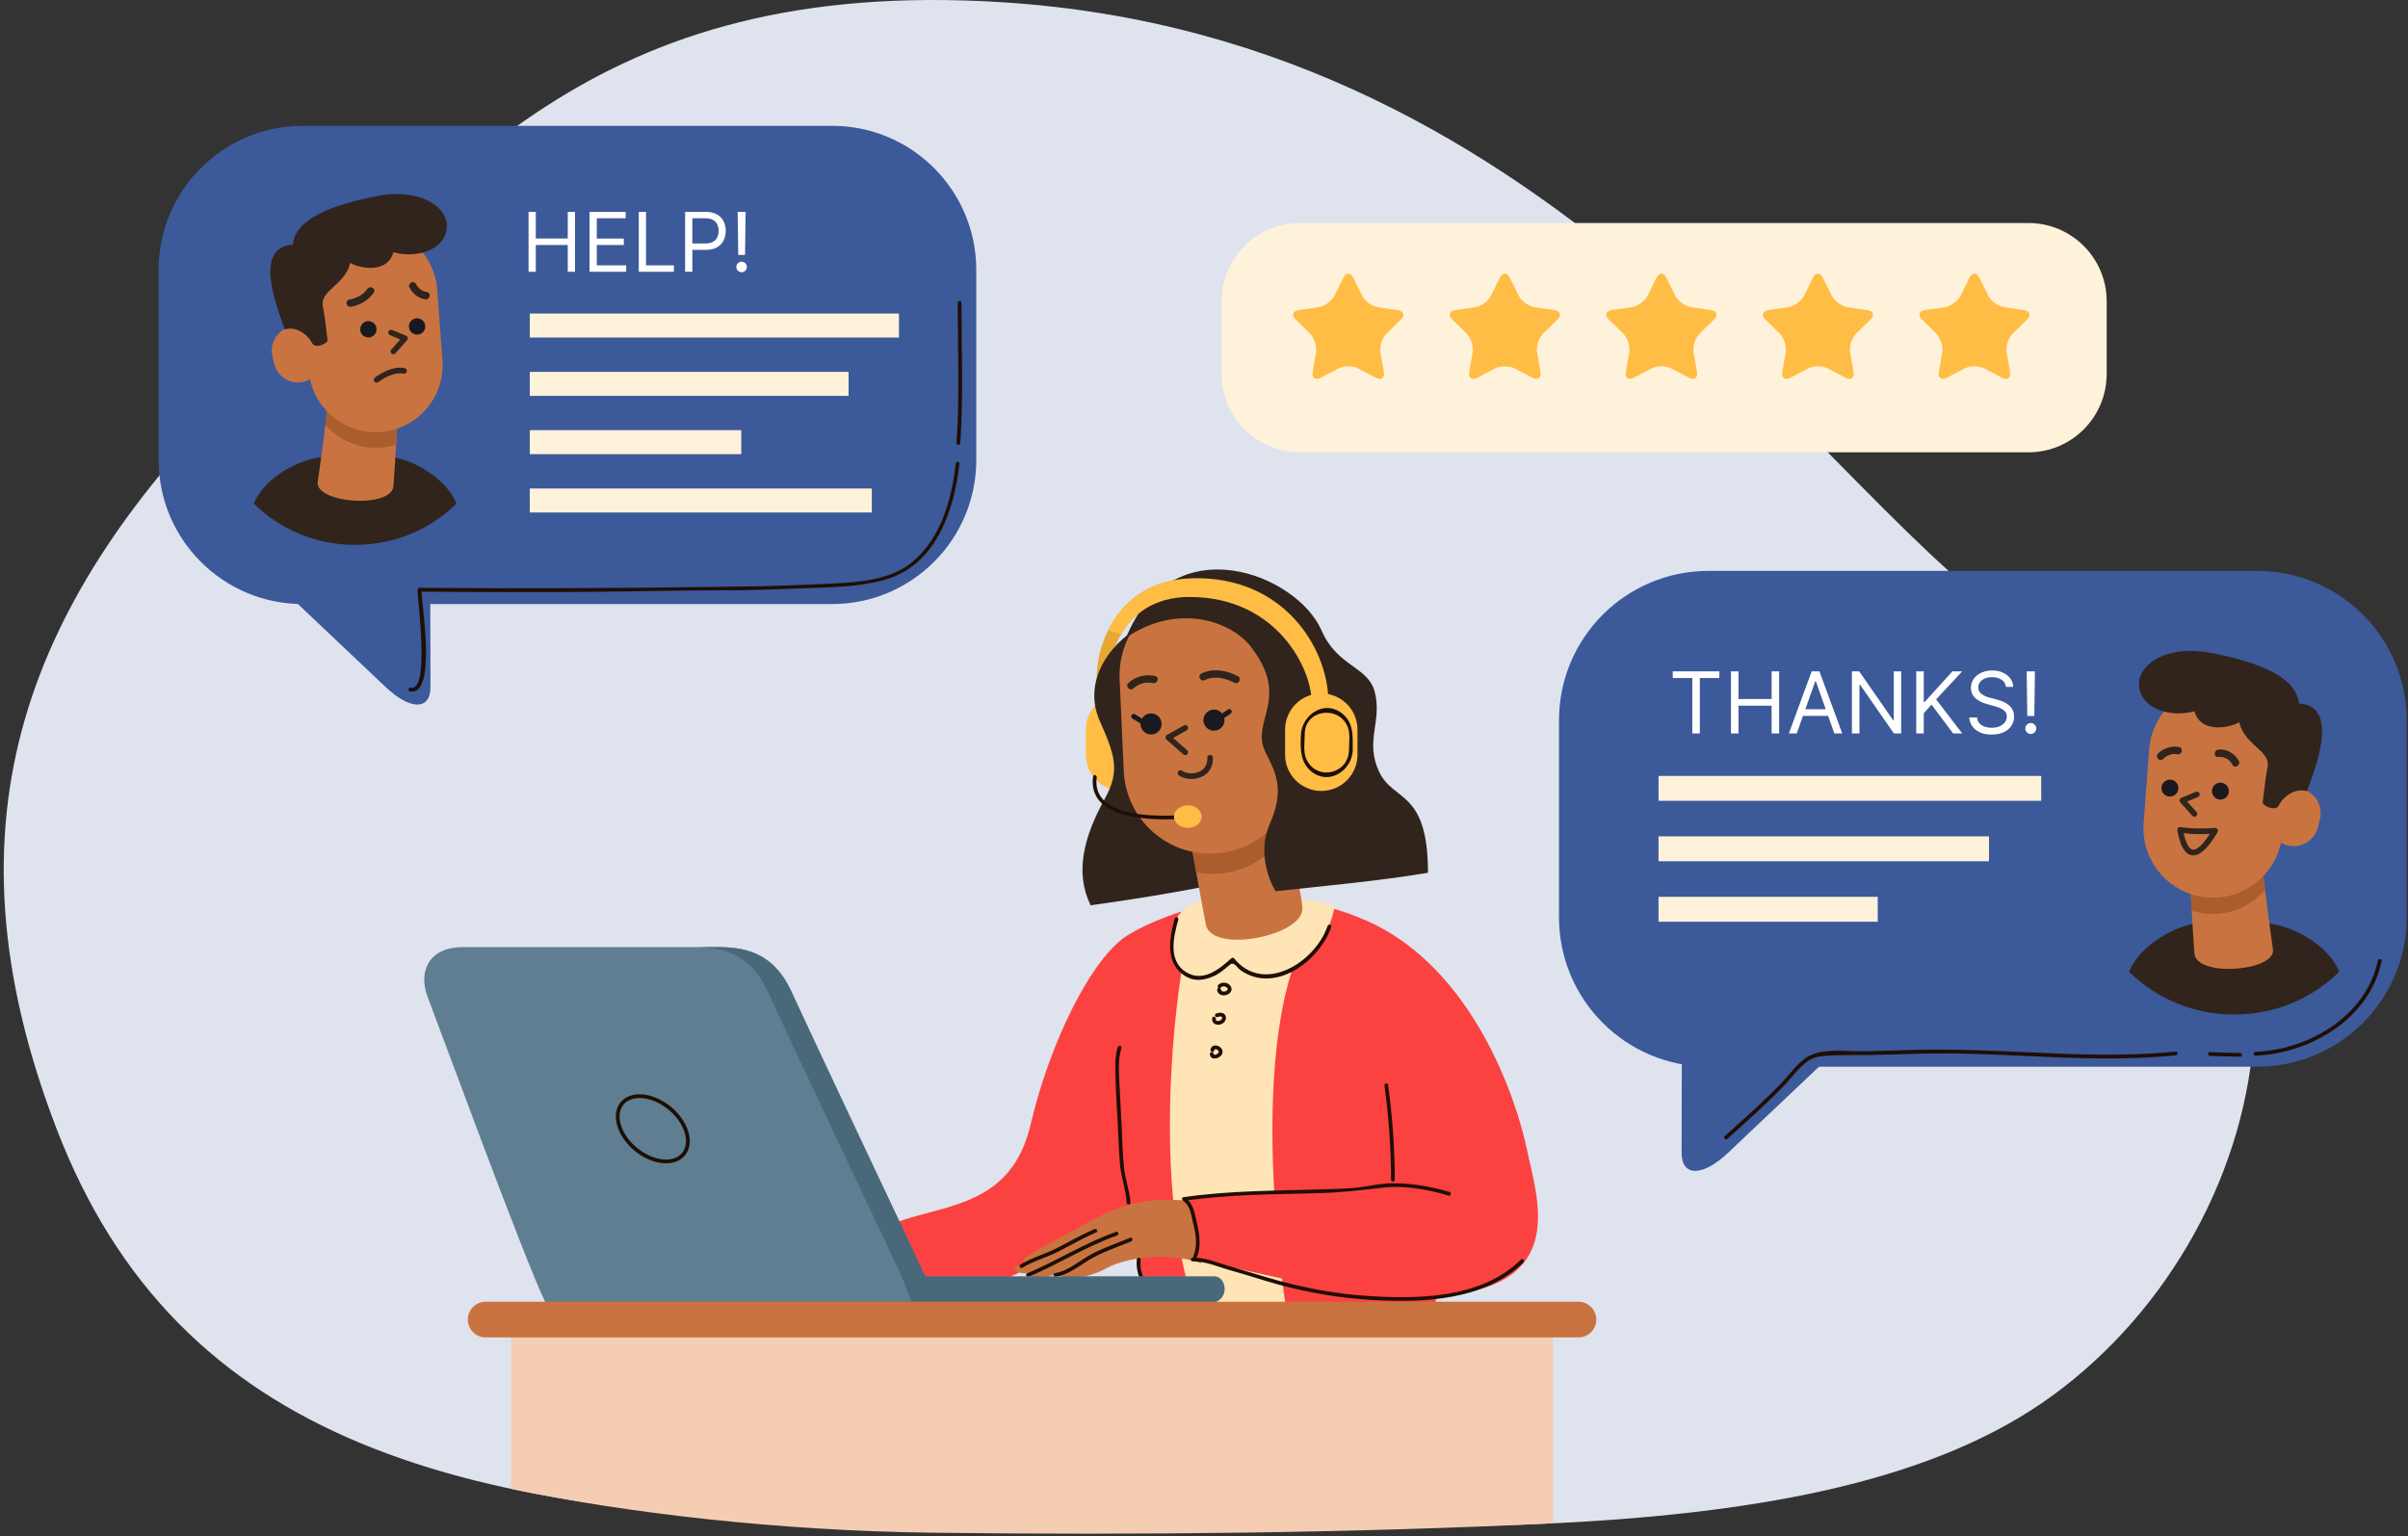 <?xml version="1.0" encoding="UTF-8"?> <svg xmlns="http://www.w3.org/2000/svg" width="641" height="409" fill="none"><rect width="100%" height="100%" fill="#333333" stroke="none"/> <path d="M266.7.589c-108.88-6.83-147.5 46.87-202.84 102.42-55.34 55.54-80.92 114.17-48.76 197.64 32.16 83.46 108.08 104.68 227.25 104.68s241.89 11.63 304.04-33.77c62.15-45.39 83.32-149.14-6.73-203.42-53.04-31.97-122.44-158.1-272.96-167.55Z" fill="#DEE3EE"></path> <path d="M308.321 200.949c0 5.32-4.31 9.64-9.63 9.64-5.32 0-9.64-4.31-9.64-9.64v-6.69c0-5.32 4.31-9.63 9.64-9.63 5.32 0 9.63 4.31 9.63 9.63v6.69Z" fill="#FFBD45"></path> <path d="M406.481 306.139c-2.66-12.98-14.16-48.07-42.17-60.76-28.02-12.68-54.27-2.36-64 3.54-9.73 5.9-20.94 28.91-25.95 50.43-5.02 21.53-22.12 21.24-35.39 25.95l6.19 22.42 136.85.88.29-3.54c35.68-2.05 26.84-25.94 24.18-38.92Zm-139.95 34.36c5.46 0 29.79-18.29 34.8-17.7 2.51 13.42 2.8 20.5 3.1 21.38.3.89-36.42 7.38-37.9-3.68Z" fill="#FB4240"></path> <path d="M315.151 255.119c-1.77 8.45-9.04 60.17 3.34 94.18 9.63.79 23.99 0 23.99 0-2.75-17.89-8.26-67.44 3.14-95.76-11.4.2-30.47 1.58-30.47 1.58Z" fill="#FFE4B5"></path> <path d="M321.441 239.779c-9.73.59-11.99 11.11-7.57 17.6 4.42 6.49 12.78 1.18 14.25-2.06 10.52 9.93 24.19.98 27.13-13.76.01-1.19-16.7-4.43-33.81-1.78Z" fill="#FFE4B5"></path> <path d="M349.161 186.469c-.44-9.81-10.52-28.54-34.41-27.48-17.01 1.31-19.07 17.42-19.07 17.42-.59 1.81-3.64 5.63-3.64 5.63-.88-7.55 3.89-27.55 25.37-28.09 24.18-.6 35.73 18.32 36.18 31.91-1.92 3.18-4.43.61-4.43.61Z" fill="#E7A732"></path> <path d="M301.72 167.899c-8.17 5.6-13.06 14.91-8.92 24.17 4.14 9.26 5.31 13.34 1.3 20.59-5.65 10.19-8.03 19.71-3.78 28.37 25.62-3.54 36.89-6.42 36.89-6.42s-9.91-67.79-25.49-66.71Z" fill="#31241C"></path> <path d="M339.751 214.549s6.34 19.09 6.94 27.16c.55 7.4-23.93 12.33-25.67 4.58-1.81-9.23-4.5-24.91-4.5-24.91" fill="#C97440"></path> <path d="m341.781 222.519-2.03-7.97-23.23 6.83s.83 4.82 1.89 10.86c1.73.33 3.51.49 5.34.4 7.56-.34 14.09-4.3 18.03-10.12Z" fill="#AB5D2D"></path> <path d="M299.141 205.269c.57 12.71 11.33 22.56 24.04 21.99 12.71-.57 22.56-11.33 21.99-24.05l-1.09-24.34c-.57-12.71-11.34-22.56-24.05-21.99-12.71.57-22.56 11.33-21.99 24.04l1.1 24.35Z" fill="#C97440"></path> <path d="M329.55 180.069c-2.91-1.56-6.73-2.29-9.77-.72-1.14.59-.13 2.3 1 1.71 2.37-1.22 5.52-.49 7.76.72 1.13.61 2.13-1.1 1.01-1.71ZM301.761 183.279c1.37-1.3 3.34-1.78 5.17-1.4 1.25.26 1.78-1.66.53-1.91-2.54-.52-5.2.1-7.1 1.91-.93.88.48 2.28 1.4 1.4ZM315.491 201.039c-.18 0-.35-.06-.5-.19l-4.49-3.95a.742.742 0 0 1-.25-.64c.03-.24.17-.46.38-.58l4.52-2.54c.36-.2.82-.07 1.02.29.2.36.08.82-.29 1.02l-3.6 2.03 3.7 3.25c.31.27.34.75.07 1.06a.75.75 0 0 1-.56.25ZM317.161 207.399c-1.21 0-2.4-.32-3.33-.95a.753.753 0 0 1-.2-1.04c.23-.34.7-.43 1.04-.2 1.27.87 3.42.91 4.88.1.88-.49 1.91-1.5 1.82-3.53-.02-.41.3-.76.71-.78.41-.02.76.3.78.71.1 2.18-.82 3.92-2.58 4.91-.93.52-2.04.78-3.12.78Z" fill="#31241C"></path> <path d="M320.532 192.729a2.796 2.796 0 0 0 3.61 1.63 2.8 2.8 0 0 0 1.63-3.61 2.796 2.796 0 0 0-3.61-1.63 2.816 2.816 0 0 0-1.63 3.61ZM303.791 193.739a2.804 2.804 0 0 0 3.61 1.63 2.804 2.804 0 0 0 1.63-3.61 2.804 2.804 0 0 0-3.61-1.63 2.796 2.796 0 0 0-1.63 3.61Z" fill="#1A191F"></path> <path d="M304.511 193.079c-.12 0-.24-.03-.34-.1l-2.73-1.67a.665.665 0 0 1-.22-.91c.19-.31.6-.41.91-.22l2.73 1.67c.31.19.41.6.22.91-.13.2-.35.32-.57.32ZM324.351 192.089c-.21 0-.41-.1-.54-.28a.66.66 0 0 1 .17-.92l2.86-1.98a.66.66 0 1 1 .75 1.09l-2.86 1.98c-.12.07-.25.11-.38.11Z" fill="#1A191F"></path> <path d="M367.09 205.419c-3.82-8.23.9-13.34-1.14-21.19-1.78-6.86-9.95-6.65-14.16-16.37-6.45-14.9-39.66-28.32-52.04 1.92 13.76-9.33 27.87-4.48 33.23 2.42 10.8 13.91-.28 19.81 3.89 28.08 3.04 6.03 5.03 10.09 1.1 19.21-3.92 9.12 1.57 17.8 1.57 17.8 12.85-1.42 27.38-2.69 40.58-4.92-.01-22.26-9.22-18.72-13.03-26.95Z" fill="#31241C"></path> <path d="M308.66 319.409c-11.21.98-15.53 4.33-25.56 9.64-10.03 5.31-12.19 6.49-9.83 7.47-5.9.39-2.46 3.54 1.67 2.16-2.75 1.18 1.08 2.46 6.59.39 1.38 2.16 8.46 1.18 12.98-1.38 4.52-2.56 15.34-4.72 25.17-1.38 1.18-6.09-2.55-16.71-2.55-16.71l-8.47-.19Z" fill="#C97440"></path> <path d="M315.791 319.559c6.05-1.33 22.96-2.71 32.99-2.11.59 7.86-3.74 23.79-3.74 23.79l-26.74-5.9c-.01 0 1.32-8.41-2.51-15.78Z" fill="#FB4240"></path> <path d="M315.281 319.699c11.94-1.73 24.01-1.69 36.05-2.03 5.8-.16 11.36-.84 17.1-1.49 5.46-.62 11.93.56 17.17 2.15.62.19.88-.78.27-.96-4.85-1.47-10.52-2.43-15.59-2.32-2.51.05-5.04.57-7.51.94-3.45.51-6.97.55-10.45.66-12.46.4-24.93.31-37.3 2.1-.64.08-.37 1.04.26.95ZM368.541 289.069c1.14 8.3 1.73 16.65 1.75 25.04 0 .64 1 .64 1 0-.02-8.47-.64-16.91-1.79-25.3-.08-.64-1.05-.37-.96.26ZM317.51 335.839c3.62-.04 6.96 1.56 10.39 2.49 4.08 1.11 8.07 2.49 12.14 3.61 8.23 2.26 16.79 3.69 25.31 4.18 13.56.78 29.96.12 40.2-10.03.46-.45-.25-1.16-.71-.71-10.7 10.61-28.29 10.62-42.33 9.55-8.4-.64-16.82-2.36-24.9-4.72-3.63-1.06-7.25-2.17-10.87-3.25-3.05-.91-6-2.16-9.24-2.12-.64.01-.64 1.01.01 1ZM297.56 278.779c-.89 2.68-.63 5.57-.59 8.36.05 3.84.34 7.66.54 11.49.2 3.78.31 7.56.62 11.34.28 3.48 1.6 6.79 1.78 10.24.03.64 1.03.64 1 0-.17-3.16-1.38-6.14-1.69-9.3-.35-3.45-.46-6.93-.61-10.4-.15-3.5-.39-6.99-.54-10.48-.15-3.5-.65-7.62.47-10.98.19-.62-.78-.88-.98-.27ZM312.7 244.559c-1.57 5.54-2.67 12.6 3.53 15.71 2.24 1.12 4.79.57 6.95-.41 1.52-.69 2.84-1.85 4.09-2.92 1.27-1.09 1.82.56 2.95 1.36 9.12 6.52 21.13-2.51 24.15-11.51.21-.61-.76-.87-.96-.27-3.22 9.6-17 18.42-24.92 8.63-.18-.22-.52-.17-.71 0-3.29 2.96-7.56 6.46-12.05 3.69-4.89-3.02-3.32-9.55-2.06-14.02.17-.61-.79-.88-.97-.26ZM281.07 339.949c3.15-.56 5.68-2.53 8.33-4.19 3.66-2.29 7.76-3.61 11.73-5.25.59-.24.33-1.21-.27-.96-3.27 1.35-6.62 2.49-9.79 4.1-3.44 1.74-6.37 4.65-10.27 5.34-.63.11-.36 1.07.27.96ZM273.91 339.899c7.96-3.36 15.3-8.09 23.47-10.96.6-.21.34-1.18-.27-.96-8.26 2.9-15.67 7.67-23.71 11.06-.58.25-.07 1.11.51.86ZM272.141 337.539c3.14-1.91 6.73-2.8 9.97-4.51 3.2-1.7 6.38-3.44 9.7-4.92.59-.26.08-1.12-.5-.86-3.31 1.48-6.5 3.22-9.7 4.92-3.23 1.72-6.82 2.6-9.97 4.51-.55.33-.05 1.2.5.86ZM324.001 263.659c.34 1.78 2.85 1.71 3.66.34.45-.76-.04-1.66-.74-2.06-.85-.49-2.14-.4-2.72.44-.37.53.5 1.03.86.5.44-.64 2.28.03 1.63.74-.49.54-1.58.59-1.73-.24-.11-.62-1.07-.35-.96.28ZM322.681 271.059c-.25 1.77 1.8 2.27 2.99 1.28.61-.5.92-1.47.41-2.15-.53-.71-1.57-.6-2.31-.36-.61.19-.35 1.16.27.96.37-.12.86-.26 1.22-.04.31.18-.11.74-.27.86-.37.27-1.45.46-1.34-.29.09-.63-.88-.9-.97-.26ZM322.071 280.629c.09 2.01 3.05 1.21 3.34-.31.36-1.85-2.86-2.86-3.18-.86-.1.63.87.9.96.27.12-.77 1.22-.24 1.24.36.01.47-1.34 1.12-1.37.54-.02-.64-1.02-.65-.99 0ZM302.612 335.339c-.15 1.47.06 3.18.61 4.56.24.59 1.2.33.96-.27-.52-1.32-.72-2.89-.57-4.29.06-.64-.94-.64-1 0Z" fill="#1F0E03"></path> <path d="M315.091 319.849c1.87 1.31 2.01 3.91 2.54 5.94.7 2.68 1.22 6 .03 8.62-.26.58.6 1.09.86.5 1.34-2.95.78-6.33.07-9.39-.55-2.37-.88-5.04-3-6.53-.52-.38-1.02.49-.5.86ZM290.972 206.719c-1.57 11.66 15.66 11.7 23.1 11.35.64-.03.64-1.03 0-1-6.57.31-23.57.63-22.13-10.08.08-.64-.88-.91-.97-.27Z" fill="#1F0E03"></path> <path d="M319.87 217.419c0 1.66-1.65 3-3.69 3s-3.68-1.34-3.68-3 1.65-3 3.68-3c2.04 0 3.69 1.34 3.69 3ZM317.41 153.959c-12.25.31-19.06 6.94-22.49 13.99 1.17.13 2.43.47 3.48.97 2.54-4.4 7.35-9.23 16.35-9.93 23.89-1.06 33.97 17.67 34.41 27.48 0 0 2.51 2.57 4.42-.6-.44-13.59-11.99-32.52-36.17-31.91Z" fill="#FFBD45"></path> <path d="M361.36 200.949c0 5.32-4.31 9.64-9.63 9.64-5.32 0-9.64-4.31-9.64-9.64v-6.69c0-5.32 4.31-9.63 9.64-9.63 5.32 0 9.63 4.31 9.63 9.63v6.69Z" fill="#FFBD45"></path> <path d="M359.09 199.919c-.35 6.5-9.08 7.99-11.47 1.89-.71-1.82-.31-4.4-.31-6.32 0-6.65 9.15-7.8 11.47-1.89.71 1.82.31 4.4.31 6.32 0 .65 1 .65 1 0 0-4.01.39-7.88-3.41-10.38-4.61-3.03-10.1 1.04-10.37 5.95-.21 3.95-.25 7.98 3.41 10.38 4.61 3.03 10.1-1.04 10.37-5.95.03-.64-.97-.64-1 0Z" fill="#1F0E03"></path> <path d="M246.331 339.859h76.88c3.54 0 4.33 7.08-1.57 7.08h-176.37c-5.31-10.62-29.1-75.5-31.46-81.6-2.36-6.09-.2-13.17 9.44-13.17h67.64c7.08 0 14.94 1.18 19.86 11.99 4.91 10.82 35.58 75.7 35.58 75.7Z" fill="#5F7E91"></path> <path d="M323.452 346.659c.23-.08.44-.18.64-.28.02-.01.04-.02.05-.03 3.02-1.69 1.98-6.49-.93-6.49H246.332s-.02-.05-.06-.13c-.04-.07-.08-.17-.15-.31-.27-.58-.81-1.71-1.56-3.3-6.6-13.96-29.62-62.71-33.82-71.96-4.92-10.82-12.78-11.99-19.86-11.99h-6.29c7.08 0 14.94 1.18 19.86 11.99 4.91 10.82 35.59 75.7 35.59 75.7l2.66 6.89s3.31.08 8.61.19h70.34c.35 0 .68-.03.99-.08.2-.03.37-.08.55-.13.07-.02.18-.04.26-.07Z" fill="#49687A"></path> <path d="M182.43 300.539c1.94 4.8-.36 8.69-5.14 8.69-4.78 0-10.23-3.89-12.17-8.69-1.94-4.8.36-8.69 5.14-8.69 4.78 0 10.23 3.89 12.17 8.69Z" stroke="#1F0E03" stroke-miterlimit="10"></path> <path d="M413.411 352.429h-277.36v43.97c30.45 6.48 71.48 11.17 111.89 11.68 55.32.7 112.69.07 165.46-2.5v-53.15h.01Z" fill="#F5CDB3"></path> <path d="M424.921 351.339c0 2.62-2.13 4.75-4.75 4.75h-290.88c-2.62 0-4.75-2.13-4.75-4.75s2.13-4.75 4.75-4.75h290.87a4.744 4.744 0 0 1 4.76 4.75Z" fill="#C97440"></path> <path d="M102.63 182.899c6.59 6.25 11.98 6.25 11.96 0-.01-6.25-.04-16.47-.05-22.71-.01-6.25-5.41-11.36-11.99-11.36H78.62c-6.58 0-6.57 5.11.02 11.36 6.6 6.25 17.39 16.47 23.99 22.71Z" fill="#3C599A"></path> <path d="M259.881 122.449c0 21.2-17.18 38.38-38.38 38.38h-140.9c-21.2 0-38.38-17.18-38.38-38.38v-50.57c0-21.2 17.18-38.38 38.38-38.38h140.9c21.2 0 38.38 17.18 38.38 38.38v50.57Z" fill="#3C599A"></path> <path d="M140.695 72.36V56.407h1.932v7.103h8.505v-7.103h1.931V72.36h-1.931v-7.134h-8.505v7.134h-1.932Zm16.235 0V56.407h9.627v1.714h-7.695v5.39h7.197v1.713h-7.197v5.42h7.82v1.714h-9.752Zm13.109 0V56.407h1.931v14.238h7.415v1.713h-9.346Zm12.337 0V56.407h5.389c1.252 0 2.274.226 3.069.678.8.446 1.391 1.051 1.776 1.815.384.763.576 1.614.576 2.554 0 .94-.192 1.794-.576 2.563-.379.768-.966 1.38-1.761 1.838-.794.451-1.812.677-3.053.677h-3.863V64.82h3.801c.857 0 1.545-.148 2.064-.444.519-.296.896-.696 1.129-1.2.239-.508.359-1.082.359-1.72 0-.64-.12-1.21-.359-1.714-.233-.504-.612-.899-1.137-1.184-.524-.29-1.22-.436-2.087-.436h-3.396v14.237h-1.931Zm16.102-15.952-.155 11.465h-1.807l-.156-11.465h2.118Zm-1.059 16.076a1.35 1.35 0 0 1-.989-.413 1.35 1.35 0 0 1-.413-.99c0-.383.138-.713.413-.988a1.35 1.35 0 0 1 .989-.413c.384 0 .714.137.989.413.275.275.413.605.413.989 0 .254-.065.488-.195.7a1.447 1.447 0 0 1-.506.515 1.336 1.336 0 0 1-.701.187Z" fill="#fff"></path> <path d="M239.301 83.479h-98.27v6.39h98.27v-6.39ZM225.891 99.009h-84.86v6.39h84.86v-6.39ZM197.321 114.529h-56.29v6.39h56.29v-6.39ZM232.071 130.059h-91.04v6.39h91.04v-6.39Z" fill="#FFF2DB"></path> <path d="M121.521 134.079c-2.93-7.27-13.06-12.47-18.24-12.4h-17.48c-5.75.54-15.31 5.13-18.24 12.4 6.85 6.78 16.4 10.99 26.98 10.99 10.58 0 20.14-4.21 26.98-10.99Z" fill="#31241C"></path> <path d="M87.41 106.749s-1.67 13.75-2.83 21.53c-.84 5.68 19.54 7.28 20.16 1.15.54-7.26 1.16-19.57 1.16-19.57" fill="#C97440"></path> <path d="m86.58 113.069.83-6.32 18.5 3.11s-.19 3.78-.45 8.53c-1.3.41-2.65.7-4.07.8-5.86.44-11.25-2.01-14.81-6.12Z" fill="#AB5D2D"></path> <path d="M117.78 95.879c.74 9.83-6.64 18.39-16.47 19.13-9.83.73-18.39-6.64-19.13-16.47l-1.41-18.82c-.74-9.83 6.64-18.39 16.47-19.13 9.83-.74 18.39 6.64 19.13 16.46l1.41 18.83Z" fill="#C97440"></path> <path d="M93.48 81.679c2.5-.53 4.51-1.65 6.01-3.74.75-1.04-.98-2.03-1.71-1-1.19 1.67-2.87 2.41-4.83 2.83-1.25.26-.72 2.18.53 1.91ZM113.68 77.779c-1.4-.26-2.26-.93-2.95-2.17-.62-1.12-2.33-.12-1.71 1 .91 1.65 2.26 2.73 4.13 3.08 1.25.24 1.78-1.67.53-1.91ZM104.74 94.299c-.18 0-.36-.06-.5-.19a.747.747 0 0 1-.06-1.06l2.38-2.67-2.74-1.14a.763.763 0 0 1-.41-.98c.16-.38.6-.57.98-.41l3.71 1.54c.22.09.39.29.44.53a.77.77 0 0 1-.17.67l-3.09 3.46a.68.68 0 0 1-.54.25ZM100.241 101.879c-.23 0-.47-.11-.61-.32a.753.753 0 0 1 .18-1.05c2.95-2.09 5.6-2.93 7.89-2.5.41.08.67.47.6.88-.08.41-.47.67-.88.6-1.86-.35-4.13.4-6.74 2.25a.74.74 0 0 1-.44.14Z" fill="#31241C"></path> <path d="M100.171 88.199a2.182 2.182 0 0 1-2.63 1.59 2.168 2.168 0 0 1-1.58-2.63c.29-1.16 1.46-1.88 2.62-1.59a2.17 2.17 0 0 1 1.59 2.63ZM113.14 87.429a2.174 2.174 0 0 1-2.63 1.59c-1.16-.28-1.87-1.46-1.59-2.63a2.168 2.168 0 0 1 2.63-1.58c1.17.28 1.88 1.46 1.59 2.62Z" fill="#1A191F"></path> <path d="M85.61 93.809c.85 3.48-1.29 6.98-4.77 7.83-3.48.85-6.98-1.29-7.83-4.77l-.48-1.99a6.489 6.489 0 0 1 4.77-7.83 6.489 6.489 0 0 1 7.83 4.77l.48 1.99Z" fill="#C97440"></path> <path d="M75.83 87.699c-1.52-4.34-8.95-21.99 2.09-22.52.69-6.93 10.32-10.58 22.35-12.95 12.03-2.36 19.53 3.28 18.62 8.91-.91 5.64-8.3 7.69-14.16 6.02-1.68 6.09-9.75 4.04-11.5 2.82-1.35 5.9-8.05 7.33-7.29 11.44.76 4.11 1.1 8.3 1.26 9.14.15.84-3.35 2.48-4.11.8-.77-1.68-3.78-4.68-7.26-3.66Z" fill="#31241C"></path> <path d="M109.092 184.079c7.3 1.45 3.12-23.32 3.07-27.06l-.5.5c15.72.14 31.43.18 47.15.04 11.23-.1 22.46-.39 33.7-.39 6.91 0 13.78-.25 20.68-.52 7.4-.29 14.78-.26 21.98-2.18 13.79-3.66 18.81-18.25 20.24-31.04.07-.64-.93-.63-1 0-1.06 9.5-3.94 19.91-11.58 26.23-5.76 4.77-14.24 5.37-21.38 5.72-7.11.35-14.25.65-21.38.75-22.52.32-45.06.54-67.59.49-6.94-.02-13.89-.05-20.83-.11-.27 0-.5.23-.5.5.04 3.15 3.3 27.11-1.8 26.1-.62-.12-.89.85-.26.97ZM254.94 80.64c.01 12.42.54 24.909-.31 37.319-.04.64.96.64 1 0 .85-12.4.31-24.89.31-37.32 0-.65-1-.65-1 0Z" fill="#1F0E03"></path> <path d="M640.66 244.21c0 21.98-17.82 39.79-39.79 39.79H454.79c-21.98 0-39.79-17.82-39.79-39.79v-52.42c0-21.98 17.82-39.79 39.79-39.79h146.08c21.98 0 39.79 17.82 39.79 39.79v52.42Z" fill="#3C599A"></path> <path d="M460.051 306.89c-6.84 6.47-12.42 6.47-12.41 0 .01-6.47.04-17.07.05-23.55.01-6.48 5.61-11.77 12.43-11.77h24.81c6.82 0 6.81 5.3-.02 11.77-6.84 6.47-18.03 17.07-24.86 23.55Z" fill="#3C599A"></path> <path d="M445.282 180.522v-1.776h12.403v1.776h-5.201v14.761h-2.002v-14.761h-5.2Zm15.493 14.761v-16.537h2.003v7.364h8.817v-7.364h2.003v16.537h-2.003v-7.397h-8.817v7.397h-2.003Zm17.51 0h-2.099l6.072-16.537h2.067l6.072 16.537h-2.099l-4.942-13.921h-.129l-4.942 13.921Zm.775-6.46h8.463v1.777h-8.463v-1.777Zm27.027-10.077v16.537h-1.938l-9.012-12.984h-.161v12.984h-2.003v-16.537h1.938l9.044 13.016h.161v-13.016h1.971Zm4.007 16.537v-16.537h2.002v8.204h.194l7.429-8.204h2.616l-6.944 7.461 6.944 9.076h-2.422l-5.75-7.687-2.067 2.325v5.362h-2.002Zm23.877-12.403c-.097-.818-.49-1.453-1.179-1.906-.689-.452-1.534-.678-2.536-.678-.732 0-1.372.119-1.921.356-.544.236-.969.562-1.276.977a2.336 2.336 0 0 0-.452 1.413c0 .441.105.821.315 1.138.215.312.489.573.823.783.334.205.684.375 1.05.509.366.129.702.234 1.009.315l1.68.452c.43.113.91.269 1.437.469a6.635 6.635 0 0 1 1.526.815c.49.339.894.775 1.211 1.308.318.533.477 1.187.477 1.962a4.35 4.35 0 0 1-.703 2.423c-.463.721-1.141 1.294-2.035 1.72-.888.425-1.967.638-3.237.638-1.185 0-2.21-.191-3.077-.574-.861-.382-1.54-.915-2.035-1.598-.49-.684-.767-1.478-.832-2.383h2.068c.053.625.263 1.142.629 1.551.372.404.84.705 1.405.904a5.69 5.69 0 0 0 1.842.291c.764 0 1.45-.124 2.059-.372.608-.253 1.09-.602 1.445-1.049a2.49 2.49 0 0 0 .533-1.583c0-.549-.154-.996-.46-1.34-.307-.345-.711-.625-1.212-.84-.5-.215-1.041-.404-1.623-.565l-2.034-.582c-1.292-.371-2.315-.901-3.069-1.59-.753-.689-1.13-1.591-1.13-2.705 0-.926.25-1.734.751-2.423.506-.694 1.184-1.233 2.034-1.615.856-.387 1.812-.581 2.867-.581 1.066 0 2.013.191 2.842.573.829.377 1.486.894 1.971 1.55a3.87 3.87 0 0 1 .775 2.237h-1.938Zm7.717-4.134-.161 11.886h-1.874l-.161-11.886h2.196Zm-1.098 16.666c-.398 0-.74-.142-1.025-.428a1.395 1.395 0 0 1-.428-1.025c0-.399.142-.74.428-1.026a1.4 1.4 0 0 1 1.025-.428c.398 0 .74.143 1.026.428.285.286.428.627.428 1.026 0 .263-.068.506-.202.726-.13.221-.304.399-.525.533a1.38 1.38 0 0 1-.727.194Z" fill="#fff"></path> <path d="M543.37 206.59H441.49v6.62h101.88v-6.62ZM529.47 222.68h-87.98v6.63h87.98v-6.63ZM499.85 238.78h-58.36v6.63h58.36v-6.63Z" fill="#FFF2DB"></path> <path d="M566.75 258.73c3.04-7.54 13.54-12.93 18.91-12.86h18.13c5.96.56 15.87 5.32 18.91 12.86-7.1 7.03-17 11.39-27.97 11.39-10.98 0-20.88-4.37-27.98-11.39Z" fill="#31241C"></path> <path d="M602.119 230.4s1.74 14.26 2.93 22.32c.88 5.89-20.26 7.54-20.9 1.2-.56-7.53-1.21-20.29-1.21-20.29" fill="#C97440"></path> <path d="m602.981 236.95-.86-6.55-19.17 3.23s.2 3.92.47 8.84c1.35.43 2.75.72 4.22.83 6.06.45 11.64-2.09 15.34-6.35Z" fill="#AB5D2D"></path> <path d="M570.63 219.12c-.76 10.19 6.88 19.07 17.07 19.83 10.19.76 19.07-6.88 19.83-17.08l1.46-19.51c.76-10.19-6.88-19.07-17.07-19.83-10.19-.76-19.07 6.88-19.83 17.07l-1.46 19.52Z" fill="#C97440"></path> <path d="M595.961 202.6c-1-1.93-3.23-3.27-5.44-3.02-1.26.15-1.27 2.13 0 1.98 1.56-.18 3.01.65 3.72 2.03.6 1.14 2.31.14 1.72-.99ZM575.859 202.05c.87-.91 2.46-1.53 3.7-1.23 1.24.3 1.77-1.61.53-1.91-1.92-.46-4.27.32-5.63 1.74-.88.92.52 2.33 1.4 1.4ZM584.141 217.46c-.21 0-.41-.08-.56-.25l-3.2-3.58a.741.741 0 0 1-.17-.67.76.76 0 0 1 .44-.53l3.85-1.6c.38-.16.82.02.98.41.16.38-.02.82-.41.98l-2.87 1.19 2.5 2.79c.28.31.25.78-.06 1.06-.14.13-.32.2-.5.2ZM583.851 227.73c-2.06 0-3.45-2.18-4.25-6.66-.04-.24.03-.48.2-.65a.78.78 0 0 1 .65-.22c1.26.19 2.87.38 5.19.38 1.19 0 2.49-.05 3.97-.15.27-.02.54.12.69.35.15.24.15.54.01.77-2.46 4.16-4.57 6.18-6.46 6.18Zm-2.57-5.91c.63 2.82 1.55 4.41 2.57 4.41.66 0 2.07-.58 4.41-4.22-2.7.13-4.76.08-6.98-.19Z" fill="#31241C"></path> <path d="M588.88 211.17c.3 1.21 1.52 1.94 2.72 1.65a2.25 2.25 0 0 0-1.08-4.37c-1.2.29-1.93 1.51-1.64 2.72ZM575.44 210.37a2.25 2.25 0 0 0 2.72 1.64c1.2-.3 1.94-1.52 1.65-2.72a2.243 2.243 0 0 0-2.72-1.64 2.24 2.24 0 0 0-1.65 2.72Z" fill="#1A191F"></path> <path d="M603.989 216.98c-.88 3.61 1.34 7.24 4.94 8.12 3.61.88 7.24-1.33 8.12-4.94l.5-2.06a6.716 6.716 0 0 0-4.94-8.12c-3.61-.88-7.24 1.34-8.12 4.94l-.5 2.06Z" fill="#C97440"></path> <path d="M614.119 210.65c1.58-4.5 9.28-22.8-2.17-23.35-.71-7.19-10.7-10.97-23.17-13.42-12.47-2.45-20.25 3.4-19.31 9.24.95 5.84 8.61 7.97 14.68 6.24 1.74 6.32 10.11 4.18 11.92 2.92 1.4 6.12 8.35 7.6 7.56 11.86s-1.15 8.61-1.3 9.48c-.16.87 3.47 2.56 4.27.83.79-1.75 3.91-4.87 7.52-3.8Z" fill="#31241C"></path> <path d="M600.401 281.06c14.69-.58 30.43-9.93 33.56-25.11.13-.63-.84-.9-.96-.27-3.04 14.74-18.33 23.81-32.59 24.37-.65.03-.65 1.03-.01 1.01ZM588.25 281.14c2.68.1 5.36.15 8.04.21.65.01.64-.99 0-1-2.68-.06-5.36-.11-8.04-.21-.64-.03-.64.97 0 1ZM459.82 303.22c5.04-4.53 10.09-9.04 14.82-13.89 2.19-2.24 4.14-5.17 6.79-6.95 1.57-1.05 3.51-1.22 5.34-1.33 3.6-.21 7.23-.11 10.84-.16 6.54-.09 13.07-.44 19.62-.43 7.01.01 14.02.33 21.02.65 13.64.62 27.31 1.27 40.92-.14.63-.07.64-1.07 0-1-13.93 1.43-27.91.73-41.86.09-7.33-.33-14.67-.62-22.01-.61-6.55.01-13.1.38-19.65.45-4.47.05-10.69-.94-14.71 1.6-2.49 1.58-4.36 4.34-6.34 6.43-4.87 5.14-10.21 9.83-15.47 14.56-.5.46.21 1.16.69.73Z" fill="#1F0E03"></path> <path d="M560.779 99.599c0 11.5-9.33 20.83-20.83 20.83h-193.93c-11.5 0-20.83-9.33-20.83-20.83v-19.39c0-11.5 9.33-20.83 20.83-20.83h193.94c11.5 0 20.83 9.33 20.83 20.83v19.39h-.01Z" fill="#FFF2DB"></path> <path d="M358.037 74.181h.001c.33-.671.678-.832.876-.832.198 0 .546.16.877.831l2.33 4.72c.41.832 1.138 1.61 1.963 2.209.825.598 1.792 1.05 2.713 1.185l5.209.76c.739.108 1 .39 1.061.58.062.19.017.572-.518 1.098l-3.769 3.679c-.663.646-1.179 1.579-1.494 2.548-.315.97-.447 2.029-.29 2.944l.89 5.19c.127.738-.061 1.074-.223 1.191-.162.118-.54.191-1.201-.157l-.001-.001-4.669-2.45c-.821-.432-1.868-.635-2.888-.635-1.019 0-2.068.203-2.888.636l-4.66 2.449v.001c-.661.348-1.039.275-1.201.157-.162-.117-.35-.453-.223-1.19l.89-5.19c.157-.916.025-1.975-.29-2.945-.315-.969-.831-1.902-1.494-2.548l-3.77-3.68c-.533-.52-.579-.902-.517-1.094.062-.193.325-.475 1.061-.584l5.209-.76h.001c.915-.134 1.882-.586 2.708-1.184.826-.598 1.557-1.376 1.967-2.208h.001l2.339-4.72ZM399.707 74.18c.331-.67.678-.831.878-.831.201 0 .551.162.886.832l.001.002L403.8 78.9c.411.832 1.139 1.61 1.964 2.209.825.598 1.792 1.05 2.712 1.185h.001l5.209.76c.738.108.999.39 1.061.58.062.19.016.572-.518 1.098h-.001l-3.768 3.679c-.663.646-1.179 1.579-1.494 2.548-.315.97-.447 2.029-.29 2.944l.89 5.19c.127.738-.061 1.074-.223 1.191-.162.118-.54.191-1.201-.157v-.001l-4.66-2.45c-.82-.432-1.868-.635-2.888-.635-1.02 0-2.067.203-2.888.635l-4.669 2.45-.001.001c-.66.347-1.037.272-1.2.154-.164-.119-.351-.456-.224-1.187l.89-5.19c.157-.916.025-1.975-.29-2.945-.315-.969-.831-1.902-1.494-2.548l-3.77-3.68c-.533-.52-.58-.902-.517-1.094.062-.193.324-.475 1.061-.584l5.209-.76h.001c.915-.134 1.882-.586 2.708-1.184.826-.598 1.557-1.377 1.967-2.209l2.33-4.72ZM443.14 74.18l2.33 4.72c.41.832 1.139 1.61 1.964 2.209.825.598 1.792 1.05 2.712 1.185l5.21.76c.738.108.999.39 1.061.58.062.19.016.572-.519 1.098l-3.768 3.679c-.663.646-1.179 1.579-1.494 2.548-.316.97-.448 2.029-.29 2.944l.89 5.19c.126.738-.061 1.074-.223 1.191-.163.118-.54.191-1.201-.157l-.001-.001-4.659-2.45c-.821-.432-1.869-.635-2.888-.635-1.02 0-2.068.203-2.889.636l-4.659 2.449-.001.001c-.66.348-1.038.275-1.201.157-.162-.117-.349-.453-.223-1.19l.89-5.19c.158-.916.026-1.975-.289-2.945-.316-.969-.831-1.902-1.494-2.548l-3.77-3.68c-.533-.52-.58-.902-.518-1.094.063-.193.325-.475 1.061-.584l5.21-.76c.916-.134 1.882-.586 2.708-1.184.826-.598 1.557-1.377 1.968-2.209l2.32-4.72c.33-.669.68-.831.882-.831.202 0 .551.162.881.831ZM484.8 74.18l2.33 4.72c.411.832 1.139 1.61 1.964 2.209.825.598 1.792 1.05 2.712 1.185h.001l5.209.76c.738.108.999.39 1.061.58.062.19.016.572-.518 1.098h-.001l-3.768 3.679c-.663.646-1.179 1.579-1.494 2.548-.315.97-.447 2.029-.29 2.944l.89 5.19c.127.738-.061 1.074-.223 1.191-.162.118-.54.191-1.201-.157l-.001-.001-4.659-2.45c-.821-.432-1.869-.635-2.888-.635-1.02 0-2.068.203-2.889.636l-4.659 2.449-.001.001c-.66.348-1.038.275-1.2.157-.162-.117-.35-.453-.223-1.19l.89-5.19c.157-.916.025-1.975-.29-2.945-.315-.969-.831-1.902-1.494-2.548l-3.77-3.68c-.533-.52-.58-.902-.517-1.094.062-.193.324-.475 1.061-.584l5.209-.76h.001c.915-.134 1.882-.586 2.708-1.184.825-.598 1.557-1.377 1.967-2.209l2.32-4.72c.33-.669.68-.831.882-.831.202 0 .551.162.881.831ZM526.47 74.18l2.33 4.72c.41.832 1.139 1.61 1.964 2.209.825.598 1.792 1.05 2.712 1.185l5.21.76c.738.108.999.39 1.061.58.062.19.016.572-.518 1.098h-.001l-3.768 3.679c-.663.646-1.179 1.579-1.494 2.548-.316.97-.447 2.029-.29 2.944l.89 5.19c.127.738-.061 1.074-.223 1.191-.163.118-.54.191-1.201-.157l-.001-.001-4.659-2.45c-.821-.432-1.869-.635-2.888-.635-1.02 0-2.068.203-2.889.636l-4.659 2.449-.001.001c-.66.348-1.038.275-1.201.157-.162-.117-.349-.453-.223-1.19l.89-5.19c.158-.916.026-1.975-.289-2.945-.316-.969-.831-1.902-1.494-2.548l-3.77-3.68c-.533-.52-.58-.902-.518-1.094.063-.193.325-.475 1.061-.584l5.21-.76c.916-.134 1.882-.586 2.708-1.184.826-.598 1.557-1.377 1.968-2.209l2.32-4.72c.33-.669.68-.831.882-.831.202 0 .551.162.881.831Z" fill="#FFBD45" stroke="#FFBD45"></path> </svg> 